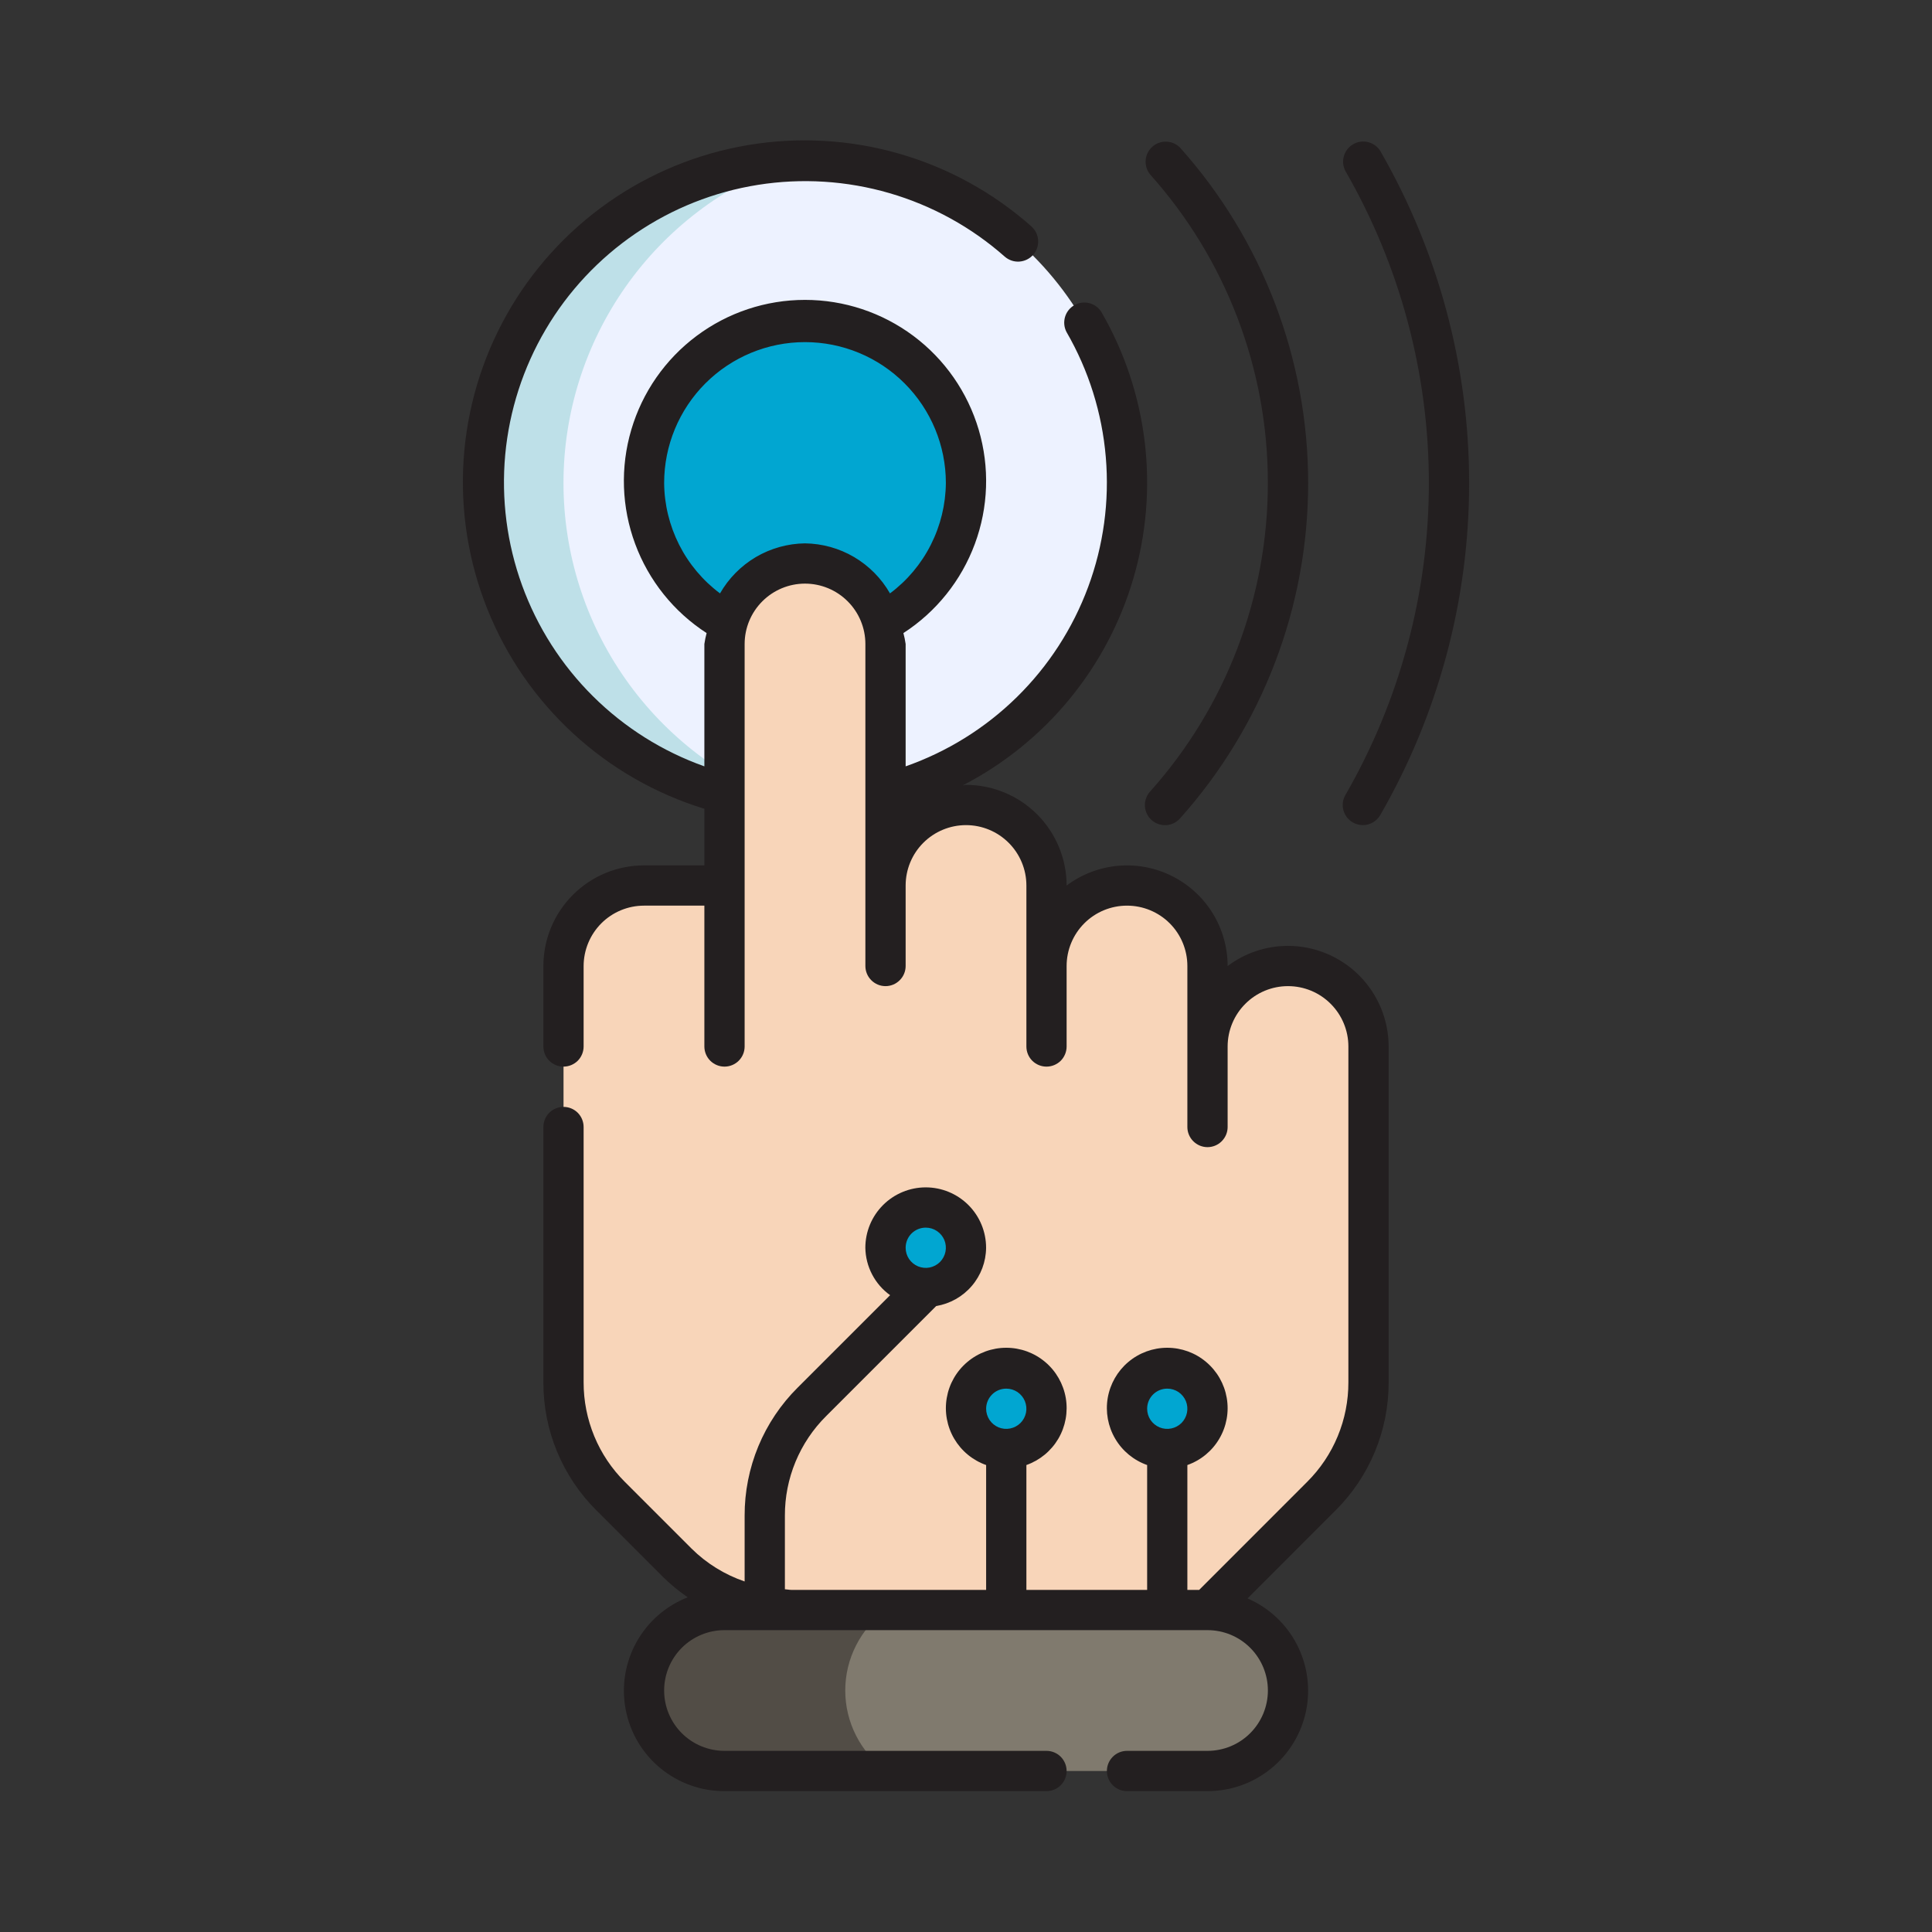 <svg width="50" height="50" viewBox="0 0 50 50" fill="none" xmlns="http://www.w3.org/2000/svg">
<rect x="0" y="0" width="50" height="50" fill="#333333" stroke="none"/>
<path d="M20.833 20.833C25.436 20.833 29.167 17.102 29.167 12.5C29.167 7.898 25.436 4.167 20.833 4.167C16.231 4.167 12.5 7.898 12.5 12.5C12.5 17.102 16.231 20.833 20.833 20.833Z" fill="#EDF2FF"/>
<path d="M20.437 20.812C18.299 20.713 16.282 19.794 14.804 18.246C13.326 16.698 12.502 14.64 12.502 12.5C12.502 10.36 13.326 8.302 14.804 6.754C16.282 5.206 18.299 4.287 20.437 4.188C18.724 4.801 17.242 5.929 16.194 7.417C15.146 8.905 14.583 10.68 14.583 12.5C14.583 14.32 15.146 16.096 16.194 17.584C17.242 19.072 18.724 20.199 20.437 20.812Z" fill="#BEE0E8"/>
<path d="M20.833 16.667C23.134 16.667 25 14.801 25 12.5C25 10.199 23.134 8.333 20.833 8.333C18.532 8.333 16.666 10.199 16.666 12.5C16.666 14.801 18.532 16.667 20.833 16.667Z" fill="#01A6D1"/>
<path d="M21.291 16.646C21.139 16.664 20.986 16.671 20.833 16.667C19.728 16.667 18.668 16.228 17.887 15.446C17.105 14.665 16.666 13.605 16.666 12.5C16.666 11.395 17.105 10.335 17.887 9.554C18.668 8.772 19.728 8.333 20.833 8.333C20.986 8.329 21.139 8.336 21.291 8.354C20.527 8.744 19.884 9.337 19.436 10.069C18.987 10.8 18.75 11.642 18.75 12.5C18.75 13.358 18.987 14.2 19.436 14.931C19.884 15.663 20.527 16.256 21.291 16.646Z" fill="#01A6D1"/>
<path d="M20.476 41.667C19.929 41.668 19.387 41.561 18.881 41.352C18.375 41.142 17.916 40.834 17.53 40.446L15.804 38.721C15.416 38.335 15.108 37.875 14.898 37.37C14.689 36.864 14.582 36.321 14.584 35.774V25C14.584 24.448 14.804 23.918 15.194 23.528C15.585 23.137 16.114 22.917 16.667 22.917H18.75V16.667C18.75 16.114 18.97 15.584 19.36 15.193C19.751 14.803 20.281 14.583 20.834 14.583C21.386 14.583 21.916 14.803 22.307 15.193C22.697 15.584 22.917 16.114 22.917 16.667V21.878L23.75 21.25C24.11 20.978 24.549 20.832 25 20.833C25.552 20.834 26.082 21.054 26.473 21.444C26.863 21.835 27.083 22.364 27.084 22.917V23.958L27.917 23.333C28.226 23.101 28.594 22.96 28.98 22.925C29.365 22.89 29.753 22.963 30.099 23.137C30.445 23.31 30.736 23.576 30.939 23.905C31.142 24.234 31.25 24.613 31.25 25V26.042L32.084 25.417C32.393 25.184 32.761 25.043 33.146 25.008C33.532 24.974 33.919 25.047 34.265 25.22C34.611 25.393 34.902 25.659 35.106 25.988C35.309 26.317 35.417 26.696 35.417 27.083V35.774C35.419 36.321 35.312 36.864 35.102 37.37C34.892 37.875 34.585 38.335 34.196 38.721L31.25 41.667H20.476Z" fill="#F8D5B9"/>
<path d="M23.958 33.333C24.534 33.333 25 32.867 25 32.292C25 31.716 24.534 31.25 23.958 31.25C23.383 31.25 22.916 31.716 22.916 32.292C22.916 32.867 23.383 33.333 23.958 33.333Z" fill="#01A6D1"/>
<path d="M26.042 37.5C26.617 37.5 27.083 37.034 27.083 36.458C27.083 35.883 26.617 35.417 26.042 35.417C25.466 35.417 25 35.883 25 36.458C25 37.034 25.466 37.5 26.042 37.5Z" fill="#01A6D1"/>
<path d="M30.208 37.5C30.784 37.5 31.25 37.034 31.25 36.458C31.25 35.883 30.784 35.417 30.208 35.417C29.633 35.417 29.166 35.883 29.166 36.458C29.166 37.034 29.633 37.5 30.208 37.5Z" fill="#01A6D1"/>
<path d="M18.75 45.833C18.197 45.833 17.667 45.614 17.277 45.223C16.886 44.832 16.666 44.303 16.666 43.75C16.666 43.197 16.886 42.667 17.277 42.277C17.667 41.886 18.197 41.667 18.75 41.667H31.25C31.802 41.667 32.332 41.886 32.723 42.277C33.114 42.667 33.333 43.197 33.333 43.75C33.333 44.303 33.114 44.832 32.723 45.223C32.332 45.614 31.802 45.833 31.25 45.833H18.75Z" fill="#807A6E"/>
<path d="M22.937 45.833H18.75C18.197 45.833 17.667 45.614 17.277 45.223C16.886 44.832 16.666 44.303 16.666 43.75C16.666 43.197 16.886 42.667 17.277 42.277C17.667 41.886 18.197 41.667 18.75 41.667H22.937C22.608 41.905 22.34 42.218 22.156 42.581C21.971 42.943 21.875 43.343 21.875 43.75C21.875 44.156 21.971 44.557 22.156 44.919C22.34 45.281 22.608 45.595 22.937 45.833Z" fill="#524D46"/>
<path d="M33.333 24.479C32.77 24.479 32.221 24.662 31.771 25.001C31.771 24.517 31.636 24.043 31.382 23.631C31.127 23.22 30.763 22.888 30.331 22.672C29.898 22.455 29.414 22.364 28.933 22.407C28.451 22.451 27.991 22.628 27.604 22.918C27.604 22.227 27.329 21.564 26.841 21.076C26.353 20.588 25.691 20.313 25 20.312C24.971 20.312 24.945 20.325 24.915 20.326C25.976 19.778 26.914 19.021 27.673 18.1C28.432 17.179 28.997 16.113 29.332 14.968C29.668 13.822 29.767 12.62 29.625 11.435C29.482 10.25 29.101 9.106 28.503 8.073C28.432 7.959 28.319 7.877 28.188 7.845C28.057 7.812 27.919 7.832 27.802 7.899C27.685 7.967 27.599 8.077 27.562 8.206C27.525 8.336 27.539 8.475 27.602 8.594C28.175 9.585 28.522 10.69 28.618 11.831C28.715 12.971 28.559 14.119 28.161 15.192C27.763 16.265 27.134 17.238 26.317 18.04C25.501 18.842 24.518 19.454 23.438 19.833V16.667C23.424 16.571 23.405 16.477 23.38 16.384C24.23 15.834 24.878 15.025 25.229 14.076C25.581 13.127 25.615 12.091 25.329 11.121C25.042 10.151 24.45 9.299 23.64 8.694C22.829 8.088 21.845 7.761 20.833 7.761C19.822 7.761 18.837 8.088 18.027 8.694C17.217 9.299 16.624 10.151 16.338 11.121C16.051 12.091 16.086 13.127 16.438 14.076C16.789 15.025 17.437 15.834 18.287 16.384C18.262 16.477 18.243 16.571 18.229 16.667V19.833C17.146 19.448 16.162 18.829 15.346 18.019C14.53 17.209 13.904 16.229 13.511 15.148C13.119 14.068 12.97 12.914 13.075 11.769C13.181 10.625 13.538 9.518 14.122 8.527C14.705 7.537 15.501 6.688 16.451 6.041C17.401 5.393 18.482 4.964 19.617 4.784C20.753 4.604 21.914 4.677 23.018 4.998C24.121 5.319 25.141 5.88 26.002 6.641C26.106 6.732 26.241 6.779 26.379 6.77C26.517 6.761 26.646 6.698 26.738 6.595C26.829 6.491 26.876 6.356 26.867 6.218C26.858 6.08 26.795 5.951 26.692 5.859C25.704 4.983 24.532 4.339 23.262 3.975C21.992 3.611 20.657 3.536 19.355 3.755C18.052 3.974 16.816 4.483 15.735 5.243C14.655 6.003 13.758 6.995 13.112 8.146C12.465 9.298 12.085 10.58 11.998 11.898C11.912 13.216 12.122 14.537 12.613 15.763C13.104 16.989 13.863 18.09 14.835 18.984C15.807 19.879 16.966 20.544 18.229 20.931V22.396H16.667C15.976 22.396 15.314 22.671 14.826 23.159C14.338 23.648 14.063 24.309 14.063 25V27.083C14.063 27.221 14.117 27.354 14.215 27.452C14.313 27.549 14.445 27.604 14.583 27.604C14.722 27.604 14.854 27.549 14.952 27.452C15.049 27.354 15.104 27.221 15.104 27.083V25C15.105 24.586 15.27 24.189 15.562 23.896C15.855 23.603 16.253 23.438 16.667 23.438H18.229V27.083C18.229 27.221 18.284 27.354 18.382 27.452C18.48 27.549 18.612 27.604 18.75 27.604C18.888 27.604 19.021 27.549 19.118 27.452C19.216 27.354 19.271 27.221 19.271 27.083V16.667C19.271 16.252 19.436 15.855 19.729 15.562C20.022 15.269 20.419 15.104 20.833 15.104C21.248 15.104 21.645 15.269 21.938 15.562C22.231 15.855 22.396 16.252 22.396 16.667V25C22.396 25.138 22.451 25.271 22.549 25.368C22.646 25.466 22.779 25.521 22.917 25.521C23.055 25.521 23.187 25.466 23.285 25.368C23.383 25.271 23.438 25.138 23.438 25V22.917C23.438 22.502 23.602 22.105 23.895 21.812C24.188 21.519 24.586 21.354 25 21.354C25.415 21.354 25.812 21.519 26.105 21.812C26.398 22.105 26.563 22.502 26.563 22.917V27.083C26.563 27.221 26.617 27.354 26.715 27.452C26.813 27.549 26.945 27.604 27.083 27.604C27.222 27.604 27.354 27.549 27.452 27.452C27.549 27.354 27.604 27.221 27.604 27.083V25C27.604 24.586 27.769 24.188 28.062 23.895C28.355 23.602 28.752 23.438 29.167 23.438C29.581 23.438 29.979 23.602 30.272 23.895C30.565 24.188 30.729 24.586 30.729 25V29.167C30.729 29.305 30.784 29.437 30.882 29.535C30.98 29.633 31.112 29.688 31.25 29.688C31.388 29.688 31.521 29.633 31.618 29.535C31.716 29.437 31.771 29.305 31.771 29.167V27.083C31.771 26.669 31.936 26.271 32.229 25.979C32.522 25.685 32.919 25.521 33.333 25.521C33.748 25.521 34.145 25.685 34.438 25.979C34.731 26.271 34.896 26.669 34.896 27.083V35.774C34.897 36.253 34.804 36.727 34.62 37.17C34.437 37.613 34.167 38.015 33.828 38.352L31.035 41.146H30.729V37.915C31.077 37.792 31.37 37.551 31.556 37.233C31.743 36.915 31.811 36.541 31.748 36.178C31.686 35.815 31.497 35.485 31.215 35.248C30.934 35.01 30.577 34.88 30.208 34.88C29.84 34.88 29.483 35.01 29.201 35.248C28.919 35.485 28.731 35.815 28.668 36.178C28.606 36.541 28.674 36.915 28.861 37.233C29.047 37.551 29.34 37.792 29.688 37.915V41.146H26.563V37.915C26.91 37.792 27.203 37.551 27.39 37.233C27.576 36.915 27.644 36.541 27.582 36.178C27.519 35.815 27.331 35.485 27.049 35.248C26.767 35.01 26.41 34.88 26.042 34.88C25.673 34.88 25.316 35.01 25.035 35.248C24.753 35.485 24.564 35.815 24.502 36.178C24.439 36.541 24.508 36.915 24.694 37.233C24.881 37.551 25.173 37.792 25.521 37.915V41.146H20.476C20.421 41.146 20.368 41.132 20.313 41.13V39.226C20.311 38.747 20.405 38.273 20.588 37.83C20.772 37.387 21.041 36.985 21.381 36.648L24.229 33.8C24.587 33.74 24.913 33.557 25.149 33.281C25.386 33.005 25.517 32.655 25.52 32.292C25.52 31.877 25.356 31.48 25.063 31.187C24.77 30.894 24.372 30.729 23.958 30.729C23.544 30.729 23.146 30.894 22.853 31.187C22.56 31.48 22.395 31.877 22.395 32.292C22.399 32.532 22.458 32.768 22.57 32.982C22.681 33.195 22.84 33.379 23.036 33.519L20.644 35.911C20.207 36.345 19.861 36.862 19.625 37.431C19.39 38 19.269 38.61 19.271 39.226V40.928C18.755 40.752 18.285 40.461 17.898 40.078L16.172 38.352C15.833 38.015 15.563 37.613 15.38 37.17C15.197 36.727 15.103 36.253 15.104 35.774V29.167C15.104 29.029 15.049 28.896 14.952 28.798C14.854 28.701 14.722 28.646 14.583 28.646C14.445 28.646 14.313 28.701 14.215 28.798C14.117 28.896 14.063 29.029 14.063 29.167V35.774C14.061 36.39 14.181 37 14.417 37.569C14.653 38.138 14.999 38.655 15.436 39.089L17.161 40.814C17.358 41.007 17.571 41.183 17.798 41.338C17.234 41.559 16.764 41.97 16.471 42.5C16.177 43.03 16.079 43.646 16.192 44.241C16.305 44.837 16.622 45.374 17.09 45.76C17.557 46.145 18.144 46.356 18.75 46.354H27.083C27.222 46.354 27.354 46.299 27.452 46.202C27.549 46.104 27.604 45.971 27.604 45.833C27.604 45.695 27.549 45.563 27.452 45.465C27.354 45.367 27.222 45.312 27.083 45.312H18.75C18.336 45.312 17.938 45.148 17.645 44.855C17.352 44.562 17.188 44.164 17.188 43.75C17.188 43.336 17.352 42.938 17.645 42.645C17.938 42.352 18.336 42.188 18.75 42.188H31.25C31.665 42.188 32.062 42.352 32.355 42.645C32.648 42.938 32.813 43.336 32.813 43.75C32.813 44.164 32.648 44.562 32.355 44.855C32.062 45.148 31.665 45.312 31.25 45.312H29.167C29.029 45.312 28.896 45.367 28.799 45.465C28.701 45.563 28.646 45.695 28.646 45.833C28.646 45.971 28.701 46.104 28.799 46.202C28.896 46.299 29.029 46.354 29.167 46.354H31.25C31.849 46.355 32.429 46.149 32.893 45.772C33.358 45.395 33.678 44.868 33.8 44.283C33.921 43.697 33.837 43.087 33.562 42.556C33.286 42.024 32.836 41.605 32.287 41.367L34.564 39.089C35.001 38.655 35.347 38.138 35.583 37.569C35.819 37 35.939 36.39 35.938 35.774V27.083C35.937 26.393 35.662 25.731 35.174 25.243C34.686 24.754 34.024 24.48 33.333 24.479ZM20.833 14.062C20.386 14.068 19.947 14.19 19.561 14.417C19.176 14.645 18.856 14.969 18.634 15.357C18.189 15.025 17.827 14.594 17.576 14.098C17.326 13.602 17.192 13.056 17.188 12.5C17.188 11.533 17.572 10.606 18.255 9.922C18.939 9.238 19.866 8.854 20.833 8.854C21.8 8.854 22.728 9.238 23.411 9.922C24.095 10.606 24.479 11.533 24.479 12.5C24.474 13.056 24.341 13.602 24.09 14.098C23.84 14.594 23.478 15.025 23.033 15.357C22.811 14.969 22.491 14.645 22.105 14.417C21.72 14.19 21.281 14.068 20.833 14.062ZM30.208 35.938C30.311 35.938 30.412 35.968 30.498 36.025C30.583 36.083 30.65 36.164 30.69 36.259C30.729 36.354 30.739 36.459 30.719 36.56C30.699 36.661 30.649 36.754 30.577 36.827C30.504 36.899 30.411 36.949 30.31 36.969C30.209 36.989 30.104 36.979 30.009 36.94C29.914 36.9 29.833 36.833 29.775 36.748C29.718 36.662 29.688 36.561 29.688 36.458C29.688 36.32 29.742 36.188 29.84 36.09C29.938 35.992 30.07 35.938 30.208 35.938ZM26.042 35.938C26.145 35.938 26.245 35.968 26.331 36.025C26.417 36.083 26.483 36.164 26.523 36.259C26.562 36.354 26.573 36.459 26.553 36.56C26.532 36.661 26.483 36.754 26.41 36.827C26.337 36.899 26.244 36.949 26.143 36.969C26.042 36.989 25.938 36.979 25.842 36.94C25.747 36.9 25.666 36.833 25.609 36.748C25.552 36.662 25.521 36.561 25.521 36.458C25.521 36.32 25.576 36.188 25.674 36.09C25.771 35.992 25.904 35.938 26.042 35.938ZM23.958 31.771C24.061 31.771 24.162 31.801 24.248 31.859C24.333 31.916 24.4 31.997 24.44 32.092C24.479 32.188 24.489 32.292 24.469 32.393C24.449 32.494 24.399 32.587 24.327 32.66C24.254 32.733 24.161 32.782 24.06 32.803C23.959 32.823 23.854 32.812 23.759 32.773C23.664 32.733 23.583 32.667 23.525 32.581C23.468 32.495 23.438 32.395 23.438 32.292C23.438 32.154 23.492 32.021 23.59 31.923C23.688 31.826 23.82 31.771 23.958 31.771Z" fill="#231F20"/>
<path d="M32.812 12.5C32.814 15.447 31.728 18.292 29.762 20.488C29.67 20.591 29.622 20.726 29.63 20.864C29.638 21.002 29.7 21.131 29.803 21.223C29.907 21.315 30.042 21.362 30.18 21.355C30.318 21.347 30.447 21.284 30.539 21.181C32.674 18.794 33.855 15.703 33.855 12.501C33.855 9.298 32.674 6.207 30.539 3.82C30.445 3.725 30.318 3.67 30.185 3.666C30.051 3.662 29.921 3.709 29.822 3.798C29.722 3.887 29.661 4.011 29.65 4.144C29.639 4.277 29.68 4.41 29.764 4.514C31.729 6.709 32.815 9.553 32.812 12.5Z" fill="#231F20"/>
<path d="M35.01 21.284C35.089 21.33 35.179 21.354 35.27 21.354C35.362 21.354 35.451 21.33 35.531 21.284C35.61 21.238 35.675 21.173 35.721 21.094C37.228 18.48 38.021 15.517 38.021 12.5C38.021 9.483 37.228 6.52 35.721 3.906C35.649 3.792 35.536 3.71 35.405 3.678C35.274 3.646 35.136 3.665 35.02 3.733C34.903 3.8 34.817 3.91 34.78 4.04C34.742 4.169 34.757 4.308 34.82 4.427C36.234 6.882 36.979 9.666 36.979 12.5C36.979 15.334 36.234 18.118 34.82 20.573C34.785 20.632 34.763 20.697 34.754 20.765C34.745 20.833 34.749 20.902 34.767 20.968C34.785 21.034 34.815 21.096 34.857 21.15C34.899 21.204 34.951 21.25 35.01 21.284Z" fill="#231F20"/>
</svg>

